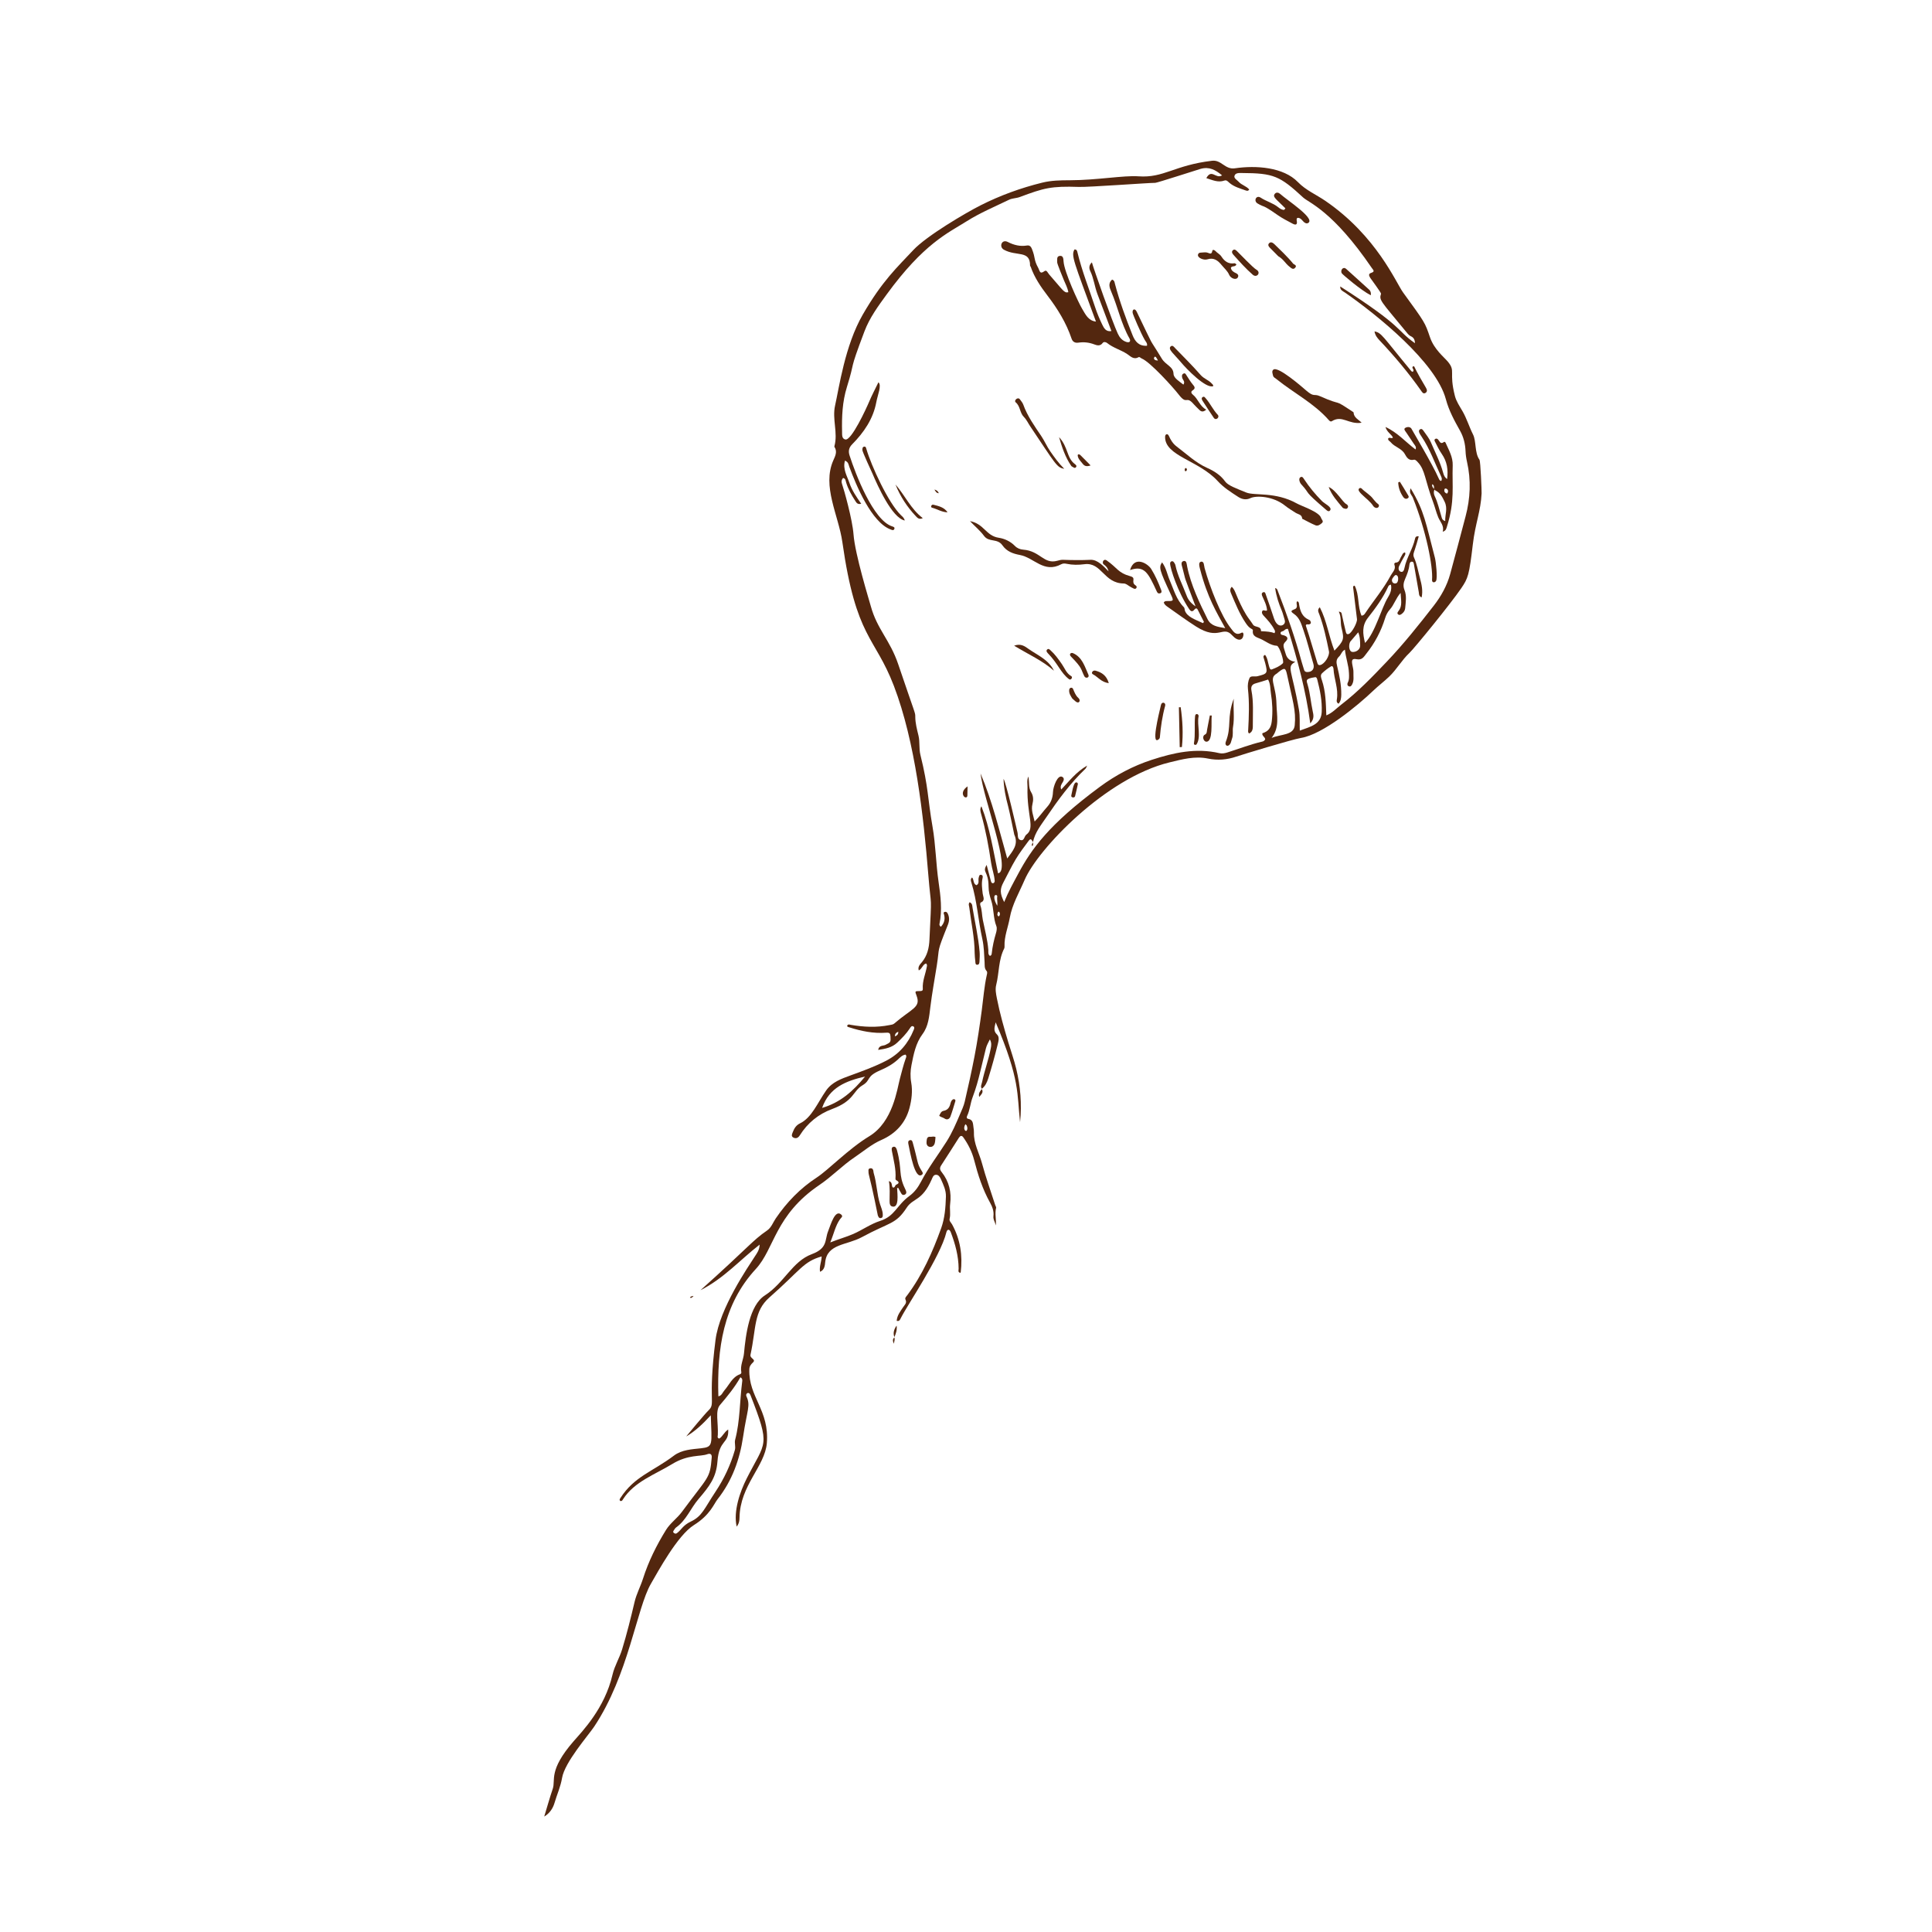 <svg viewBox="0 0 400 400" height="400" width="400" xmlns="http://www.w3.org/2000/svg" data-name="Ebene 1" id="a">
  <g data-name="F7HzoG.tif" id="b">
    <g>
      <path fill="#53270f" d="M203.299,225.449c-.375-.476-.067-.942.03-1.405.494-2.357,1.344-4.622,1.798-6.992.115-.599.2-1.148-.187-1.861-.329.684-.661,1.222-.822,1.88-.385,1.571-.772,3.141-1.144,4.715-.429,1.816-.931,3.617-1.603,5.382-.474,1.245-.557,2.653-1.15,3.897-.113.238-.093.523.228.578,1.075.185.987,1.061,1.105,1.812.053.339.098.685.088,1.026-.065,2.28,1.093,4.246,1.665,6.358.792,2.928,1.822,5.791,2.75,8.682.06.187.218.394.177.553-.311,1.208.066,2.416-.062,3.639-.135-.66-.577-1.211-.49-1.935.122-1.014-.226-1.927-.714-2.803-1.54-2.762-2.498-5.751-3.282-8.79-.446-1.73-1.225-3.263-2.239-4.702-.326-.463-.639-.359-.911.065-1.215,1.897-2.414,3.804-3.649,5.688-.346.528-.355.894.068,1.424,1.548,1.94,2.075,4.189,1.76,6.637-.131,1.013.136,2.032-.109,3.046-.114.474.311.786.52,1.168,1.708,3.108,2.197,6.444,1.778,9.937-.003.026-.079.043-.135.072-.491-.137-.294-.56-.296-.851-.016-2.633-.703-5.116-1.624-7.551-.259-.685-.746-.662-.906-.007-1.245,5.102-8.082,15.036-9.473,17.854-.139.281-.285.654-.821.498.082-1.123.758-1.958,1.34-2.836.311-.47.834-.853.478-1.569-.168-.338.175-.633.378-.906,3.143-4.214,5.245-8.961,7.013-13.865.757-2.098.914-4.315.984-6.536.042-1.335-.536-2.482-1.046-3.638-.177-.4-.494-.94-1.071-.884-.502.049-.657.576-.828.963-2.012,4.551-3.835,3.792-5.176,5.847-2.29,3.508-3.467,2.949-9.281,6.101-3.136,1.701-7.192,1.34-7.591,5.189-.067.641-.125,1.612-1.07,1.983-.188-1.091.31-2.101.338-3.178-3.815,1.083-4.318,2.767-10.816,8.488-3.294,2.9-2.713,6.331-3.919,11.862-.171.786,1.211.935.529,1.579-.471.444-.756.827-.774,1.464-.168,5.736,4.183,8.424,3.631,15.238-.392,4.847-5.548,8.738-5.659,15.433-.011.652-.089,1.232-.588,1.877-.726-3.195.692-7.234,2.076-9.97,3.935-7.782,4.986-6.458.779-17.266-.329-.845-1.108-.32-.835.26.905,1.924.137,2.773-.691,8.374-.7,4.737-2.281,9.115-5.276,12.918-.807,1.024-1.505,3.228-4.91,5.365-3.402,2.135-7.426,9.615-8.898,12.145-2.957,5.082-4.607,18.877-11.764,29.604-1.199,1.797-6.085,7.339-6.633,10.607-.301,1.797-1.063,3.462-1.573,5.2-.326,1.109-1.013,2.141-2.12,2.788.584-1.923,1.126-3.861,1.772-5.763.616-1.812-.941-3.789,4.321-9.837,1.823-2.095,6.428-6.802,8.047-13.777.424-1.826,1.434-3.424,1.982-5.22.991-3.245,1.806-6.532,2.582-9.825.401-1.699,1.228-3.202,1.749-4.836,1.139-3.571,2.799-6.912,4.767-10.092.878-1.419,2.293-2.384,3.294-3.738,5.522-7.474,5.802-6.796,6.165-11.251.056-.686-.304-.904-.914-.678-1.444.535-3.962.007-7.28,2.038-3.529,2.161-7.831,3.629-10.171,7.292-.189.296-.225.4-.57.35-.244-.217-.083-.434.042-.628,2.887-4.474,6.639-5.422,11.063-8.757,1.642-1.238,3.746-1.317,5.613-1.522,2.601-.285,2.217-.739,2.026-6.835-1.688,1.833-3.217,3.287-5.094,4.383.593-.72,3.859-4.663,4.586-5.36,1.603-1.537-.168-1.648,1.487-14.634.837-6.569,6.74-15.081,8.162-17.308.409-.641.927-1.258.972-2.416-4.115,3.21-7.458,7.03-12.248,9.44,10.026-8.966,10.684-10.232,13.788-12.363.891-.612,1.214-1.647,1.787-2.488,2.295-3.37,5.075-6.25,8.492-8.475,2.417-1.573,6.578-5.945,10.872-8.544,4.944-2.993,5.761-9.772,6.359-11.966.375-1.374.699-2.759,1.182-4.101.097-.271.256-.55-.031-.84-.667.085-1.112.585-1.562,1-1.065.982-2.297,1.663-3.61,2.225-3.116,1.333-1.888,2.022-3.739,3.132-2.049,1.229-1.686,3.208-6.28,4.909-2.849,1.054-5.082,2.887-6.696,5.449-.374.594-.843.724-1.354.447-.507-.275-.232-.77-.071-1.179.294-.747.686-1.369,1.47-1.748,2.435-1.177,3.628-4.268,5.417-6.821,1.215-1.734,3.162-2.419,5.019-3.096,2.527-.922,5.052-1.828,7.442-3.072,2.683-1.397,4.522-3.557,5.65-6.341.103-.254.268-.604-.104-.765-.343-.149-.514.165-.675.412-.73,1.12-1.653,2.063-2.626,2.976-1.105,1.036-2.45,1.277-3.939,1.5.169-1,.998-.796,1.501-1.038,1.085-.522,1.129-.585,1.042-1.779-.046-.632-.212-.794-.897-.744-2.623.193-5.163-.324-7.652-1.121-.167-.053-.392-.069-.426-.296.182-.427.496-.257.765-.211,2.665.455,5.331.589,8.001.052.333-.067.732-.102.968-.305,3.671-3.163,5.564-3.322,4.651-5.764-.352-.942-.396-.971.606-.977.418-.002.71-.012.677-.482-.112-1.611.579-3.068.842-4.606.033-.19.08-.382-.168-.628-.697.199-.816,1.118-1.508,1.441-.256-.794.311-1.291.657-1.715,1.124-1.376,1.479-2.956,1.557-4.655.477-10.3.394-5.675-.244-13.503-.981-12.039-2.667-27.398-7.124-39.042-3.952-10.323-7.821-9.763-10.667-29.771-.79-5.557-4.244-11.535-1.872-16.908.387-.876.887-1.799.24-2.791-.024-.036-.026-.1-.013-.145.773-2.791-.501-5.591.141-8.432.838-3.707,2.028-12.392,5.726-18.81,4.033-6.999,7.195-9.865,10.452-13.356,2.76-2.958,10.927-7.75,13.928-9.266,4.084-2.062,8.344-3.611,12.794-4.707,1.904-.469,3.801-.487,5.7-.492,5.616-.015,11.171-1.036,14.201-.816,5.284.383,7.379-2.29,15.243-3.221,1.952-.231,2.666,1.863,4.733,1.561,4.391-.641,10.05-.245,13.044,2.853,1.629,1.686,3.789,2.591,5.682,3.888,10.642,7.287,14.619,16.941,16.091,18.961,4.608,6.326,4.523,6.218,5.574,9.282.872,2.542,2.912,4.103,3.701,5.054,1.676,2.02.17,2.068,1.46,7.107.283,1.107.977,2.122,1.564,3.134.893,1.538,1.387,3.25,2.183,4.828.712,1.411.299,3.775,1.333,5.23.228.321.467,6.512.445,6.967-.179,3.737-1.298,6.157-1.817,10.558-.753,6.393-.993,7.017-2.387,9.065-2.209,3.247-9.745,12.48-10.737,13.409-1.58,1.481-2.634,3.411-4.191,4.902-1.061,1.015-2.242,1.904-3.303,2.919-3.145,3.01-10.399,9.042-14.96,9.784-1.783.29-12.134,3.434-13.428,3.876-1.859.634-3.835.81-5.811.396-2.735-.573-5.353.151-7.965.783-13.228,3.199-27.295,17.991-30.016,24.341-1.108,2.585-2.576,5.064-3.071,7.842-.35,1.966-1.164,3.854-1.087,5.896.005.145.005.311-.058.434-1.219,2.376-1.036,5.061-1.666,7.567-.229.91-.041,1.837.141,2.771.612,3.125,1.481,6.181,2.399,9.221.539,1.786,1.166,3.548,1.606,5.363.882,3.637,1.181,7.322.795,11.065-.667-5.875.069-8.644-5.051-20.681-.167.888-.59,1.725.276,2.523.543.5.319,1.355.164,1.982-.584,2.372-1.239,4.73-1.961,7.064-.255.823-.627,1.658-1.372,2.219h.046ZM213.861,174.356l.043.003c-.259-.247-.391-1.009-.914-.303-.926,1.25-1.88,2.49-2.679,3.821-.933,1.555-1.705,3.206-2.561,4.807-.749,1.399-.746,2.291.149,4.079.855-2.111,1.907-3.983,2.918-5.876,2.724-5.102,6.347-10.194,16.874-17.969,3.291-2.431,6.864-4.331,10.773-5.605,4.572-1.49,9.168-2.509,13.992-1.382.533.125,1.088.034,1.605-.127,2.433-.762,4.812-1.696,7.304-2.274.238-.055.447-.2.577-.452-.003-.498-.704-.699-.583-1.267,1.257-.39,1.792-1.103,1.952-2.517.217-1.913.124-3.81-.178-5.706-.153-.958-.068-1.963-.589-2.899-.861.267-1.689.559-2.536.778-.834.215-1.06.717-.906,1.511.453,2.33.275,4.694.284,7.042.002.621.067,1.486-.778,1.842-.275-.257-.193-.523-.181-.744.154-2.834.262-5.662-.055-8.499-.082-.736.02-1.585.33-2.245.256-.545,1.084-.229,1.649-.371,2.061-.521,2.136-.592,1.602-2.701-.084-.333-.179-.663-.289-.988-.097-.284-.189-.55.263-.727.527.687.569,1.539.81,2.313.103.332.211.84.587.694.807-.314,1.65-.647,2.277-1.275.355-.356-.743-3.594-1.235-3.62-1.304-.068-2.253-.91-3.353-1.41-.761-.347-1.79-.515-1.62-1.767.028-.205-.219-.294-.392-.392-.486-.275-.804-.728-1.104-1.17-1.276-1.884-2.111-3.993-2.999-6.07-.169-.394-.362-.906.13-1.406.452.421.643.925.843,1.412.616,1.5,1.286,2.975,2.129,4.361.433.713.978,1.357,1.424,2.063.406.644,1.68.208,1.658,1.36,0,.003.183.007.281.013.859.052,1.721.078,2.498.402.228-.337.091-.527-.025-.755-.566-1.107-1.405-1.995-2.237-2.894-.233-.252-.443-.606-.248-.941.219-.377.626.108.979-.13-.06-1.03-.539-1.943-.956-2.878-.142-.318-.279-.718.165-.879.394-.143.464.269.554.526.536,1.523,1.073,3.047,1.573,4.583.154.474.326.95.632,1.317.319.382.822.633,1.32.341.421-.246.506-.672.332-1.164-.211-.598-.323-1.22-.578-1.816-.626-1.466-1.13-2.979-1.367-4.667.421.115.46.371.543.588,1.861,4.811,3.585,9.668,4.932,14.652.153.566.354,1.119.511,1.685.095.343.319.47.645.475,1.046.015,1.582-.7,1.281-1.704-.702-2.343-1.268-4.721-2.076-7.039-.447-1.281-.764-2.484-1.958-3.309-.72-.497-.662-.644.203-.978.288-.111.359-.268.411-.516.076-.365-.208-.755.073-1.109.391.104.36.457.405.721.22,1.305.625,2.477,1.952,3.076.131.059.286.142.351.258.2.36.188.663-.318.737-.212.031-.506-.154-.605.23.223.69.459,1.386.673,2.087.558,1.828,1.106,3.658,1.66,5.487.099.326.176.712.65.609.904-.197,1.996-1.929,1.808-2.846-.53-2.599-1.08-5.192-2.009-7.688-.158-.424-.468-.9.114-1.432,1.464,2.831,1.863,5.996,3.029,8.983,1.973-2.066,2.055-2.373,1.471-4.697-.275-1.097-.004-2.245-.568-3.38.626.075.578.374.628.592.266,1.148.502,2.304.793,3.446.072.285.123.778.638.595.635-.225,1.794-2.352,1.708-3.083-.247-2.092-.501-4.184-.762-6.275-.036-.288-.166-.587.283-.651.992,1.951.564,4.244,1.416,6.216.46-.044.62-.297.783-.541,1.741-2.606,3.784-5.008,5.271-7.788.38-.71,1.131-1.282.747-2.256-.078-.198.08-.394.306-.406.789-.039.795-.781,1.106-1.234.23-.334.29-.803.8-.881.152.328.004.532-.114.747-.376.687-.778,1.363-1.106,2.073-.197.426-.157.997.282,1.172.565.225.736-.365.818-.768.434-2.132,1.732-3.949,2.192-6.071.054-.249.186-.571.764-.464-.275.938-.518,1.872-.827,2.784-.176.519-.414,1.016-.166,1.562.636,1.399.869,2.918,1.264,4.384.333,1.236.618,2.523.33,3.905-.614-.26-.524-.683-.588-1.055-.327-1.913-.678-3.821-1.003-5.734-.053-.31-.089-.629-.47-.609-.36.019-.445.361-.475.651-.106,1.043-.487,2.006-.897,2.947-.331.761-.445,1.461-.122,2.262.496,1.23.253,2.52.144,3.788-.039.453-.293.834-.651,1.119-.231.184-.519.383-.797.156-.318-.259-.062-.528.106-.753.809-1.08.456-2.251.396-3.711-1.033,1.196-1.356,2.488-2.212,3.427-.468.514-.784,1.128-.99,1.795-.836,2.702-2.134,5.157-3.897,7.37-.523.657-.851,1.371-2.021,1.141-.918-.181-1.048.177-.874,1.135.097.532.251,1.072.229,1.601-.034.821.158,1.679-.259,2.459-.14.262-.308.55-.67.423-.355-.125-.39-.481-.256-.738.341-.654.284-1.34.256-2.022-.067-1.635-.67-3.171-.833-4.829-.672.328-.767,1.006-1.189,1.396-.629.582-.632,1.161-.43,1.981.478,1.941.884,3.913.861,5.935-.008.676-.086,1.336-.56,1.872-.499-.267-.393-.653-.345-.959.338-2.15-.591-4.152-.704-6.248-.016-.304-.196-.712-.51-.526-.669.395-1.292.893-1.857,1.428-.413.391-.198.953-.047,1.4.796,2.351.838,4.792.926,7.323,1.252-.5,2.093-1.464,3.087-2.224,3.452-2.638,6.447-5.766,9.426-8.892,3.488-3.661,6.644-7.623,9.747-11.615,1.509-1.942,2.712-4.107,3.376-6.498,1.102-3.967,2.122-7.957,3.186-11.934,1.006-3.761,1.171-7.544.303-11.351-.165-.723-.269-1.442-.299-2.185-.059-1.483-.401-2.92-1.128-4.214-1.175-2.092-2.326-4.206-2.942-6.526-2.043-7.688-14.349-17.556-20.881-22.094-.431-.3-1.047-.493-.995-1.273,13.343,8.546,11.456,8.917,15.47,11.753-.016-.76-.289-1.181-.813-1.429-.518-.245-.82-.7-1.159-1.114-5.194-6.32-5.484-6.354-5.045-7.703.057-.174-2.123-3.103-2.219-3.259-.247-.402-.492-.851.16-1.057.888-.28.425-.605.134-1.031-8.059-11.821-12.996-13.463-14.201-14.576-4.848-4.476-6.101-5.041-12.693-5.071-.582-.003-1.338-.057-1.527.583-.159.537.526.843.876,1.237.613.691,1.604.88,2.177,1.601-.232.342-.488.274-.71.194-1.194-.43-2.443-.748-3.432-1.613-.293-.256-.543-.602-1.011-.436-1.315.467-2.465-.114-3.731-.508,1.103-2.03,1.969.261,3.259-.576-1.371-1.135-2.639-1.846-4.457-1.337-.412.115-8.975,2.885-9.362,2.888-1.646.012-13.782.914-15.8.847-5.779-.192-7.236.215-12.251,2.089-.744.278-1.544.235-2.243.573-2.95,1.428-5.977,2.692-8.766,4.451-3.874,2.443-8.866,4.584-16.574,15.167-1.755,2.41-3.517,4.803-4.591,7.641-3.369,8.901-1.777,5.552-3.62,11.488-.953,3.069-1.079,6.145-1.007,9.284.015.644-.081,1.427.68,1.6,1.251.284,4.355-6.465,4.906-7.782.575-1.373,1.28-2.691,1.94-4.062.72.618-.16,2.612-.433,4.088-.646,3.489-2.568,6.291-5.015,8.76-.684.69-.811,1.427-.534,2.287,1.267,3.929,4.9,13.419,8.804,14.687.273.089.646.189.453.58-.173.349-.499.16-.771.059-3.918-1.461-7.089-9.053-8.533-12.967-.161-.437-.159-.978-.9-1.275-.497,1.772.45,3.186.938,4.65.514,1.541,1.458,2.885,2.43,4.282-.804.2-1.013-.265-1.235-.605-.78-1.193-1.472-2.432-1.894-3.809-.106-.346-.096-.809-.628-.931-.309.36-.396.725-.229,1.206.446,1.287,2.162,7.421,2.389,10.458.312,4.179,3.217,13.567,3.591,14.926,1.31,4.754,3.953,6.928,5.665,11.982,3.662,10.808,3.524,9.932,3.53,10.866.009,1.353.357,2.627.667,3.912.316,1.312.063,2.64.402,4.006,1.679,6.75,1.479,8.972,2.502,14.832.667,3.819.703,7.692,1.261,11.525.409,2.81.778,5.747.179,8.637-.043.205.043.383.281.581.681-.717.926-1.54.679-2.497-.062-.242-.227-.473.116-.588.265-.089.488.056.607.29.405.79.382,1.568.047,2.404-2.42,6.049-1.634,4.309-2.288,8.441-.451,2.852-.978,5.695-1.33,8.559-.241,1.964-.397,3.959-1.604,5.577-1.445,1.938-1.86,4.21-2.304,6.447-.228,1.146-.277,2.381-.053,3.621.316,1.748.079,3.593-.358,5.253-.809,3.073-2.837,5.315-5.811,6.616-2.042.894-3.721,2.359-5.549,3.587-2.562,1.722-4.686,3.977-7.27,5.725-9.256,6.263-9.288,13.183-13.185,17.406-6.778,7.345-8.05,16.517-7.756,26.366.691-.118.874-.806,1.273-1.263,1.008-1.153,1.591-2.719,3.188-3.3.223-.081.327-.248.289-.441-.27-1.361.435-2.584.557-3.901.362-3.88,1.123-9.93,4.315-11.985,4.033-2.597,5.669-7.036,9.719-8.542,3.32-1.234,2.658-2.899,3.369-4.714.57-1.453,1.435-4.524,2.677-3.527.543.436.031.667-.222,1.032-.943,1.359-1.245,2.977-1.997,4.779,1.824-.723,3.329-1.125,4.771-1.755,1.886-.824,3.557-2.058,5.548-2.699,3.101-.999,3.378-3.201,6.089-5.184,1.032-.754,1.786-1.794,2.392-2.953,1.521-2.912,3.526-5.524,5.279-8.292,1.141-1.802,1.965-3.739,2.788-5.67.355-.832.761-1.681.975-2.601.722-3.104,1.414-6.21,2.017-9.343.613-3.186,1.086-6.393,1.513-9.597.323-2.425.498-4.869,1.034-7.265.065-.289.166-.612-.048-.85-.484-.539-.368-1.168-.406-1.807-.096-1.61-.12-3.25-.468-4.813-.861-3.864-1.087-7.849-2.256-11.652-.1-.324-.277-.731.138-1.086.421.492.18,1.321.907,1.606.688-.364.299-1.053.463-1.572.086-.271.096-.652.506-.575.373.071.358.378.285.698-.247,1.072-.089,2.139.037,3.212.075.639.6,1.423-.433,1.838-.084.034-.121.386-.062.547.362.981.314,2.026.517,3.031.418,2.069.972,4.111,1.142,6.229.031.384-.117.892.317,1.218.334-.051.368-.319.393-.547.152-1.41.462-2.782.868-4.142.137-.459.249-1.042.086-1.455-.677-1.713-.493-3.582-1.066-5.31-.305-.92-.545-1.85-.55-2.861-.016-3.353-1.378-2.864-.398-4.511.344,1.308.616,2.34.887,3.372.187.713.806.408.778-.06-.079-1.328-.538-2.363-.742-3.748-.501-3.404-1.126-6.78-2.06-10.094-.149-.528-.31-1.066.056-1.607,1.754,4.484,2.458,9.222,3.442,13.878,2.858-.423-3.027-15.349-3.625-20.676,2.413,5.673,3.84,11.656,5.526,17.604,1.088-1.506,2.424-2.882,1.454-4.955,0,0-.966-4.733-1.262-5.829-.508-1.875-.889-3.756-.959-5.699.477.528,2.724,10.372,2.886,11.065.14.598-.083,1.43.673,1.614.752.183.718-.805,1.165-1.135,1.884-1.388.094-3.821.237-9.798.016-.688-.181-1.384.174-2.242.246,1.208-.009,2.308.561,3.218.52.83.504,1.653.284,2.547-.3,1.22.197,2.341.459,3.557.991-.989,1.739-2.07,2.61-3.041.807-.899,1.144-1.905,1.19-3.076.042-1.086.968-3.702,1.95-3.108.412.249.317.677.096,1.044-.27.45-.627.874-.341,1.56,1.663-1.723,3.058-3.619,5.372-4.954-.211.407-.246.55-.336.635-3.142,2.994-5.683,6.469-8.106,10.045-1.106,1.632-2.377,3.167-2.78,5.173ZM150.765,295.962c.188,3.02-1.881,1.986-2.221,6.591-.246,3.335-1.612,5.104-3.942,7.831-1.616,1.891-2.504,4.356-4.618,5.857-.193.137-.325.368-.459.573-.1.153-.248.334-.056.518.192.185.445.267.665.105,1.002-.736,1.186-1.604,2.925-2.433,2.321-1.105,2.747-2.645,5.073-6.151,1.772-2.67,3.118-5.525,4.007-8.614.219-.762-.122-1.445.07-2.173,1.03-3.92.927-7.983,1.448-11.969.039-.298.113-.695-.371-.943-1.174,2.096-2.696,3.939-4.245,5.763-.999,1.176-.305,3.654-.422,6.186-.013.272-.189.596.294.742.697-.41.967-1.3,1.853-1.884ZM271.275,149.772c-.913-6.907-2.694-13.28-4.623-19.569-.527-.045-.668.28-.917.412-.241.128-.651.132-.6.522.045.348.396.32.677.407.832.258.964.691.331,1.317-.687.679-.386,1.057.063,2.574q.412,1.395,1.981,1.584c-1.902,1.066-.745,1.432.75,9.943.244,1.387.109,2.804.171,4.302,2.16-.813,4.425-1.23,4.539-3.871.098-2.276-.342-4.482-.915-6.668-.061-.233-.16-.559-.435-.52-2.117.307-1.822.689-1.576,1.522.53,1.793.661,3.657,1.05,5.473.17.793.398,1.612-.496,2.571ZM263.274,152.775c1.99-.81,4.575-.514,4.784-2.598.311-3.08-.447-5.086-1.562-10.385-.33-1.567-.515-1.641-1.825-.617-.116.091-.213.212-.338.284-1.728,1-.142,2.285-.051,6.329.053,2.343.708,4.814-1.008,6.987ZM282.615,133.119c2.11-2.129,3.392-7.242,4.739-9.426.433-.703.873-1.657.613-2.653-.335.06-.466.211-.547.388-1.072,2.364-2.611,4.444-4.191,6.462-1.296,1.656-1.088,3.294-.614,5.228ZM170.209,229.38c3.772-1.099,6.425-3.477,8.903-6.501-3.981.93-7.395,2.246-8.903,6.501ZM281.205,130.912c-.032.037-1.623,1.894-1.648,1.936-.385.671-.283,2.048.426,2.125.797.087,1.628-.507,1.623-1.286-.005-.896-.003-1.815-.402-2.775ZM289.337,119.252c-.184-.248-.424-.27-.608-.053-.305.362-.719.756-.469,1.268.137.281.529.445.887.25.334-.181.44-1.129.19-1.466ZM206.466,187.53c.118-.669-.095-1.284.003-1.915.056-.362-.578-.476-.606.057-.035.686.288,1.271.603,1.858ZM199.876,232.757c-.597.994.062,1.625.268,1.318.242-.362.138-.729-.022-1.089-.018-.04-.068-.066-.246-.229ZM185.978,213.615c-.537.202-.682.497-.713.954.458-.175.728-.389.713-.954ZM206.749,189.738c.598-.355.07-1.328-.131-.862-.123.286-.246.606.131.862Z"></path>
      <path fill="#53270f" d="M185.194,276.89c-.373-.911-.079-1.697.439-2.439.126.87-.141,1.661-.482,2.436l.042.003Z"></path>
      <path fill="#53270f" d="M203.253,225.448c.434.699-.045,1.083-.518,1.661-.222-.836.242-1.221.564-1.66h-.046Z"></path>
      <path fill="#53270f" d="M143.598,268.305c-.281.312-.458.512-.764.341.152-.209.368-.293.764-.341Z"></path>
      <path fill="#53270f" d="M185.152,276.887c.167.379.024.738-.093,1.322-.254-.618-.272-.99.135-1.319l-.042-.003Z"></path>
      <path fill="#53270f" d="M226.066,54.318c.327,1.241,4.227,12.318,5.364,14.762.365.786.875,1.41,1.727,1.703.781.269.978-.203.699-.694-1.734-3.051-2.411-6.515-3.787-9.707-.354-.822-.696-1.74.178-2.497.51.181.509.574.59.881.967,3.643,2.258,7.174,3.662,10.667.523,1.3,1.324,2.253,2.971,2.153.128-.493-.238-.833-.439-1.171-.827-1.396-2.466-5.266-2.526-5.629-.126-.769.46-1.029.826-.272,4.131,8.532,2.046,4.533,5.196,9.72.852,1.403,2.383,1.603,2.438,3.163.032.885,1.198,1.557,2.045,2.231.417-.607-.118-.958-.237-1.38-.101-.359-.119-.709.249-.9.377-.195.493.165.65.397.412.61.776,1.259,1.247,1.819.403.48.691.832-.022,1.276-.429.267-.212.639.056.852,1.121.889,1.431,2.423,2.785,3.118-.626.548-1.041.448-1.441.037-.377-.387-.79-.741-1.139-1.15-1.661-1.947-1.332.317-3.155-2.051-1.085-1.41-5.87-6.717-7.628-7.427-.222-.09-.433-.392-.654-.267-1.023.581-1.681-.212-2.36-.659-1.319-.867-2.885-1.266-4.126-2.267-.274-.221-.717-.324-.944-.012-.51.705-1.198.491-1.735.287-1.092-.415-2.167-.524-3.308-.359-.64.092-1.158-.141-1.387-.82-1.109-3.288-2.894-6.178-4.995-8.929-1.392-1.822-2.703-3.742-3.468-5.954-.032-.091-.137-.173-.136-.258.031-3.25-2.832-1.834-5.428-3.29-1.049-.588-.454-2.245.815-1.597,1.264.645,2.558.973,3.98.733.501-.084.81.185,1.004.668.826,2.057.316,2.14,1.351,4.026.278.506.278,1.366,1.267.61.438-.335.676.357.953.672,2.975,3.378,3.103,3.91,3.984,3.691-.154-.906-.582-1.669-.907-2.459-.11-.266-1.418-3.422-1.4-3.71.032-.506-.187-1.256.527-1.35.72-.094.757.581.791,1.146.132,2.156,3.094,8.565,3.847,9.813.707,1.172,1.273,2.467,2.861,2.643-4.649-12.595-5.185-13.675-4.446-14.934.457-.019.536.28.605.569.939,3.909,2.437,7.639,3.688,11.447.397,1.21.899,2.393,1.452,3.54.352.73.769,1.536,1.902,1.341-.971-2.565-1.945-5.117-2.902-7.676-.582-1.557-.756-3.24-1.482-4.758-.279-.584-.278-1.219.339-1.787ZM239.739,74.651c-.246-.533-.583-1.139-.794-.591-.128.332.214.579.794.591Z"></path>
      <path fill="#53270f" d="M287.407,90.778c.279-.364.667.138.986-.187-.347-.733-1.234-1.081-1.544-2.192,2.523,1.167,4.194,3.143,6.219,4.657.239-.523-.118-.83-.352-1.177-.522-.773-1.052-1.542-1.559-2.325-.197-.304-.654-.728-.18-.985.407-.22,1.078-.294,1.356.383.074.181,4.264,7.175,5.574,10.178.077.176.163.361.464.455.217-.274.15-.607.02-.884-1.308-2.797-2.34-5.731-4.075-8.318-.36-.538-.849-1.236-.266-1.517.321-.154.532.121.704.372.527.768,1.134,1.481,1.503,2.354.877,2.078,1.927,4.084,2.53,6.276.123.447.272.943.824,1.315.255-1.92-.018-3.631-1.09-5.176-.561-.808-.976-1.692-1.42-2.563-.09-.176-.187-.38,0-.532.225-.185.461-.11.646.091.326.355.483,1.084,1.211.497.121-.098.287.053.345.185.658,1.508,1.528,2.931,1.464,4.689-.155,4.256.484,7.32-1.19,12.647-.117.372-.195.889-.882,1.06.359-1.237-.528-2.025-.926-2.987-.432-1.044-.684-2.143-1.079-3.2-1.694-4.533-1.623-6.574-3.118-8.169-.238-.254-.518-.616-.837-.541-1.081.253-1.492-.485-1.894-1.198-.667-1.184-2.097-1.424-2.906-2.427-.203-.252-.604-.356-.527-.781ZM297.014,101.297c-.227.475-.187.982.024,1.414.651,1.335.942,2.78,1.377,4.181.102.33.118.792.807.989-.066-1.377.561-2.567-.126-3.999-.489-1.019-.917-1.879-1.951-2.36-.079-.037-.122-.15-.181-.228-.155-.316.098-.829-.452-1.036-.067.528.207.789.503,1.039ZM299.578,102.207c.686-.769-.381-1.385-.52-.883-.119.432.099.723.52.883Z"></path>
      <path fill="#53270f" d="M240.942,124.726c.223-.283.426-.284.619-.283,1.477.007,1.478-.014.826-1.414-2.335-5.012-2.509-5.576-1.791-6.6.871,1.177,1.065,2.517,1.583,3.706.839,1.93,1.365,4.008,2.916,5.562.188.188.144.458.216.685.416,1.306,2.062,1.86,3.746,2.629.069-.082.138-.164.207-.246-.429-.845-.855-1.693-1.29-2.535-.196-.379-.437-.317-.671-.033-.441.535-.742.434-1.118-.125-2.306-3.429-3.919-8.396-3.928-9.427-.003-.399.52-.686.823-.186.101.167.227.337.265.521.459,2.224,1.542,4.218,2.327,6.321.315.846.819,1.532,1.852,2.239-2.856-7.619-1.778-4.506-2.718-8.004-.123-.458-.441-1.234.268-1.386.614-.132.623.677.706,1.101.746,3.796,2.636,7.737,4.232,10.94.713,1.43,2.049,1.577,3.662,1.858-1.783-3.266-3.674-6.275-5.202-12.178-.137-.527-.413-1.448.175-1.575.679-.146.614.821.754,1.327,1.148,4.145,3.416,9.903,5.436,12.457.507.641.997,1.572,2.154.947.414-.224.484.172.448.474-.123,1.03-1.047,1.452-2.357.014-1.927-2.115-2.672,1.242-7.467-1.812-2.02-1.287-3.954-2.709-5.913-4.088-.314-.221-.635-.47-.761-.888Z"></path>
      <path fill="#53270f" d="M200.824,107.89c2.939.561,3.283,3.044,5.959,3.449,1.207.182,2.42.743,3.349,1.696.456.468,1.057.713,1.718.765,3.543.277,4.229,3.079,7.054,2.302.377-.104.773-.214,1.157-.201,1.906.068,3.809.095,5.717.003,1.473-.071,2.73,1.364,3.739,2.389-.212-.834-.605-1.136-1.017-1.45-.416-.317-.04-1.277.635-.808,2.267,1.577,2.284,2.551,4.932,3.282,1.297.358-.08,1.183,1.094,1.92.381.24.086.86-.418.627-.311-.144-.612-.314-.903-.494-.376-.233-.731-.558-1.185-.563-4.164-.052-4.549-4.462-8.133-3.992-1.236.162-2.444.171-3.657-.08-.394-.082-.766-.116-1.142.086-3.609,1.936-5.616-1.376-8.578-1.922-1.432-.264-2.714-.73-3.598-1.994-1.06-1.515-2.786-.558-3.817-1.96-.839-1.141-1.949-2.018-2.903-3.054Z"></path>
      <path fill="#53270f" d="M281.914,87.519c-2.73.425-3.993-1.667-6.185-.309-.239.148-.458-.056-.625-.246-3.084-3.505-7.273-5.599-10.839-8.488-.266-.215-.623-.354-.697-.717-.085-.415-.326-.918.078-1.236.951-.748,5.85,3.512,6.764,4.306,1.715,1.489,1.553.609,2.891,1.204,4.985,2.217,2.397.299,6.722,3.183.081.054.215.118.219.183.061,1.084,1.007,1.443,1.671,2.122Z"></path>
      <path fill="#53270f" d="M269.608,107.398c-.046-.9-.833-.893-1.349-1.222-.746-.475-1.513-.931-2.198-1.484-2.48-2.002-6.002-2.129-7.17-1.561-.861.419-1.738.262-2.525-.25-1.512-.983-3.023-1.927-4.275-3.301-3.899-4.279-10.945-5.162-10.87-9.146.011-.586.528-.763.789-.168.372.849.84,1.604,1.61,2.182,2.058,1.545,3.914,3.358,6.316,4.431,1.433.64,2.766,1.479,3.711,2.796.608.848,2.272,1.434,4.365,2.291,1.748.716,6.013-.213,10.465,2.26,1.121.623,4.657,1.735,5.047,3.023.105.346.589.651.173,1.035-.36.331-.846.674-1.33.477-.945-.385-1.839-.898-2.76-1.361Z"></path>
      <path fill="#53270f" d="M266.127,43.133c-1.899-1.927-2.756-2.359-2.163-3.035.32-.365.799-.199,1.071.044,1.52,1.357,7.054,4.923,5.915,5.947-.463.416-.986-.055-1.353-.496-.482-.58-1.299-.765-1.122.088.189.915-.251.95-.877.615-1.036-.555-2.096-1.086-3.054-1.757-3.461-2.424-2.593-1.464-4.185-2.416-.881-.527-.27-1.812.652-1.199,1.146.761,2.52,1.095,3.607,1.965.367.293.765.578,1.261.561.083-.105.165-.21.248-.314Z"></path>
      <path fill="#53270f" d="M185.739,245.994c.069,1.347.411,4.045-.925,3.82-.609-.103-.635-.688-.634-1.183.005-1.351.106-2.702-.146-4.092.813.201.468.948.803,1.315.498.123.422-.458.729-.584.621-.255.629-.566.041-.894-.131-.073-.22-.169-.207-.348.14-1.923-.37-3.765-.721-5.626-.074-.392-.177-.889.323-.977.444-.078.616.374.725.778,1.085,4.017.237,4.962,1.634,7.862.255.528.496,1.025-.054,1.28-.255.118-.51.052-.652-.168-.258-.402-.467-.835-.697-1.254-.073.024-.146.048-.219.072Z"></path>
      <path fill="#53270f" d="M292.497,76.984c.469-.444-.313-.746.012-1.111.101-.01.261-.052.275-.023.735,1.53,1.593,2.992,2.456,4.451.222.375.308.782-.096,1.04-.471.3-.711-.151-.924-.454-2.596-3.691-5.493-7.131-8.589-10.41-.445-.471-.904-.998-1.055-1.861,1.485.264,1.691,1.073,7.626,8.226.055.066.169.084.295.142Z"></path>
      <path fill="#53270f" d="M292.056,101.1c2.895,4.807,3.112,7.155,5.026,14.378.221.834.561,4.137.247,4.772-.203.41-.896.479-.838-.217.222-2.686-1.211-10.127-3.991-17.039-.205-.51-.843-.885-.444-1.893Z"></path>
      <path fill="#53270f" d="M255.995,54.729c-.26.64-.936.223-1.153.714.086.614.562.885,1.049,1.11.369.171.582.413.43.794-.303.76-1.515.322-1.842-.456-.333-.793-.989-1.322-1.511-1.962-.782-.959-1.614-1.675-3.002-1.235-.761.241-2.119-.337-1.93-.991.079-.272.263-.389.54-.396.439-.011.896-.112,1.313-.025.48.101.957.581,1.116-.365.045-.27.417-.184.596.017.391.439.956.677,1.288,1.191.625.968,1.447,1.587,2.693,1.382.11-.018.246.128.414.222Z"></path>
      <path fill="#53270f" d="M220.338,97.057c-1.554-.251-1.75-.921-7.035-8.782-.438-.651-.773-1.403-1.318-1.945-.865-.86-.73-2.226-1.685-3.021-.462-.384.438-1.207.848-.643.258.355.566.705.711,1.108.854,2.383,2.321,4.423,3.711,6.487.69,1.025,1.16,2.155,1.861,3.166.886,1.276,1.787,2.53,2.906,3.631Z"></path>
      <path fill="#53270f" d="M187.325,107.763c-2.643-.501-5.658-7.287-6.666-9.654-.151-.355-2.145-4.612-2.118-4.951.022-.28.003-.638.389-.69.322-.044.379.261.444.485,1.008,3.454,4.525,11.154,7.167,13.719.276.268.612.486.784,1.091Z"></path>
      <path fill="#53270f" d="M251.179,79.955c-1.536.555-5.559-3.621-6.587-4.85-1.502-1.796-2.855-2.795-2.223-3.372.396-.361.7.107.956.372,1.77,1.833,3.591,3.622,5.261,5.542.676.777,1.662,1.031,2.309,1.776.122.141.32.22.283.532Z"></path>
      <path fill="#53270f" d="M233.964,118.024c.926-3.114,3.702-1.307,4.372-.239.861,1.372,1.499,2.851,2.072,4.36.116.307.142.595-.247.698-.316.084-.496-.031-.655-.376-1.787-3.877-2.571-5.472-5.542-4.443Z"></path>
      <path fill="#53270f" d="M200.754,186.798c.599.26.54.782.604,1.172.499,3.036,1.207,6.039,1.462,9.113.052.629.011,1.268-.022,1.901-.018.331-.033.77-.496.76-.38-.008-.342-.407-.37-.682-.06-.582-.135-1.167-.138-1.751-.014-3.197-.734-6.308-1.117-9.459-.04-.327-.237-.664.076-1.053Z"></path>
      <path fill="#53270f" d="M180.668,242.04c.197.247.141.562.224.836.641,2.112.648,4.353,1.321,6.457.222.695.542,1.36.556,2.113.005.31.022.624-.329.725-.46.133-.579-.241-.703-.563,0,0-1.104-5.583-1.855-8.426-.074-.28-.07-.584-.079-.877-.007-.215.103-.373.328-.413.199-.035.391-.022.537.147Z"></path>
      <path fill="#53270f" d="M283.809,61.136c-1.985-1.001-5.847-4.289-6.009-4.559-.346-.575.241-1.494.917-.899,1.238,1.091,4.46,4.048,4.543,4.109.408.301.64.684.549,1.349Z"></path>
      <path fill="#53270f" d="M260.088,55.808c1.083.583.138,1.819-.72,1.07-1.431-1.248-2.694-2.663-3.958-4.073-.259-.289-.53-.694-.122-1.026.333-.27.643.048.884.284.519.508,3.303,3.414,3.916,3.744Z"></path>
      <path fill="#53270f" d="M255.437,144.658c-.149,1.956.185,3.915-.149,5.838-.143.824.09,1.668-.224,2.469-.124.317-.162.675-.32.971-.438.824-1.286.485-.945-.384,1.249-3.179.148-4.941,1.638-8.894Z"></path>
      <path fill="#53270f" d="M269.413,100.276c-.364-.397-.66-1.32-.076-1.523.327-.114.498.213.661.46,1.075,1.635,2.314,3.133,3.695,4.522.601.605,2.193,1.275,1.689,1.936-.235.309-.526.133-.754-.062-5.109-4.373-3.078-3.006-5.215-5.334Z"></path>
      <path fill="#53270f" d="M264.648,53.046c-.441-.448-1.016-1.049-1.611-1.628-.297-.289-.62-.632-.33-1.001.368-.468.838-.157,1.148.141.887.854,2.912,2.801,3.846,3.99.208.265.882.344.478.851-.448.563-.875.072-1.243-.212-.776-.601-1.225-1.539-2.289-2.141Z"></path>
      <path fill="#53270f" d="M188.075,236.88c-.072-.338-.109-.739.361-.824.386-.069.472.282.55.56,1.124,4.006.846,4.198,1.768,5.691.169.274.491.627.128.906-1.471,1.129-2.423-4.53-2.807-6.333Z"></path>
      <path fill="#53270f" d="M209.963,133.681c1.428-.523,2.266.166,2.989.673,1.89,1.327,4.173,2.239,5.256,4.513-2.383-2.114-5.309-3.385-8.245-5.186Z"></path>
      <path fill="#53270f" d="M240.019,152.956c-1.828,1.765-.108-5.038.347-7.007.179-.773,1.048-.488.867.174-.591,2.158-.913,4.359-1.1,6.583-.007.089-.077.172-.114.25Z"></path>
      <path fill="#53270f" d="M219.823,137.457c.612.868.951,1.958,1.961,2.526.407.229-.07.927-.441.646-1.778-1.349-2.221-3.162-4.438-5.429-.208-.213-.366-.513-.059-.76.246-.197.464.025.637.182.961.873,1.569,1.742,2.339,2.835Z"></path>
      <path fill="#53270f" d="M225.339,139.685c.282.633-.563.864-.833.335-.778-1.523-.331-1.611-2.785-4.103-.462-.47-.015-.888.47-.672,1.874.832,2.394,2.747,3.148,4.44Z"></path>
      <path fill="#53270f" d="M194.451,231.021c.223-.511.431-.946.892-1.029.932-.168,1.287-.799,1.459-1.615.089-.426.48-.964.857-.762.154.083.175.238.132.378-.331,1.072-.627,2.158-1.027,3.203-.197.514-.711.729-1.21.376-.326-.231-.729-.254-1.103-.551Z"></path>
      <path fill="#53270f" d="M191.05,107.272c-.726.345-1.078-.02-1.404-.365-1.827-1.933-3.258-4.122-4.249-6.601,1.957,2.244,3.16,5.064,5.653,6.967Z"></path>
      <path fill="#53270f" d="M244.249,154.693c-.057-2.753-.114-5.506-.171-8.259l.367-.013c.402,2.733.545,5.478.258,8.242-.151.01-.302.02-.453.03Z"></path>
      <path fill="#53270f" d="M284.313,103.322c.322.359.6.756,1.014,1.039.432.297.013,1.051-.629.727-.127-.064-.269-.149-.342-.265-.636-1.008-1.623-1.668-2.442-2.494-.349-.351-.868-.874-.513-1.201.181-.167.401-.099.529.031.753.769,1.744,1.271,2.385,2.162Z"></path>
      <path fill="#53270f" d="M275.091,100.822c1.52.642,2.912,3.201,3.648,3.544.245.114.471.423.301.735-.221.405-.585.21-.906.117-.046-.013-.096-.039-.125-.074-1.118-1.33-2.297-2.617-2.918-4.322Z"></path>
      <path fill="#53270f" d="M250.873,148.146c-.148,1.415.314,5.433-1.108,5.414-.609-.008-.945-1.15-.325-1.451.467-.227.4-.607.467-.986.177-1,.387-1.995.583-2.992.128.005.255.01.383.014Z"></path>
      <path fill="#53270f" d="M249.681,82.526c.926,1.068,1.481,2.348,2.432,3.342.486.509-.364,1.305-.818.633-.79-1.168-1.567-2.346-2.328-3.534-.152-.237-.283-.578.046-.768.348-.201.499.17.668.326Z"></path>
      <path fill="#53270f" d="M247.703,154.155c-.097.026-.192.081-.274.067-.156-.027-.265-.16-.239-.307.331-1.879.054-3.783.241-5.666.067-.676.819-.43.719.077-.358,1.806.607,4.275-.446,5.83Z"></path>
      <path fill="#53270f" d="M219.266,90.498c1.949,2.125,1.522,4.275,3.295,5.603.175.131.424.343.221.609-.259.34-.514.041-.758-.072-.087-.04-.18-.098-.233-.175-1.25-1.818-1.922-3.875-2.525-5.965Z"></path>
      <path fill="#53270f" d="M229.564,141.432c-1.539-.164-2.258-1.299-3.31-1.842-.418-.216-.027-.889.551-.735,1.281.34,2.297.989,2.759,2.578Z"></path>
      <path fill="#53270f" d="M193.689,235.421c-.057.476-.049.918-.173,1.318-.158.506-.573.825-1.111.688-.49-.125-.623-.628-.571-1.056.053-.432.034-1.092.737-1.006.336.041.647-.171,1.118.056Z"></path>
      <path fill="#53270f" d="M289.824,99.74c.526.855,1.071,1.699,1.566,2.572.143.251.498.61.035.872-.333.189-.679.041-.894-.272-.632-.92-1.014-1.922-1.044-3.028.112-.048.224-.096.337-.144Z"></path>
      <path fill="#53270f" d="M221.995,144.607c-.246-.44-.723-1.005-.629-1.792.057-.476.619-.6.806-.163.284.663.514,1.344,1.094,1.851.578.506.148,1.392-.683.636-.143-.13-.286-.259-.588-.532Z"></path>
      <path fill="#53270f" d="M225.795,96.362c-.851.3-1.279.125-1.643-.351-.407-.531-.959-.995-1.023-1.695-.028-.309.322-.315.519-.123.682.664,1.341,1.351,2.147,2.169Z"></path>
      <path fill="#53270f" d="M223.064,162.067c.036.09.115.185.099.26-.182.843-.364,1.687-.582,2.521-.109.418-.888.302-.782-.144.224-.936.511-3.19,1.265-2.637Z"></path>
      <path fill="#53270f" d="M196.181,106.071c-1.183-.021-2.131-.677-3.201-.953-.411-.106-.128-.723.255-.625,1.106.284,2.247.514,2.946,1.578Z"></path>
      <path fill="#53270f" d="M200.326,162.807c-.018.763-.036,1.329-.042,1.895-.006.53-.541.487-.781.104-.369-.59-.104-1.359.823-1.999Z"></path>
      <path fill="#53270f" d="M193.462,101.356c.407.107.727.283.911.762-.608-.034-.694-.489-.911-.762Z"></path>
      <path fill="#53270f" d="M245.638,97.483c-.561.39-.394-.913.009-.498.146.151.1.333-.009.498Z"></path>
      <path fill="#53270f" d="M213.861,174.356c.032.388.122.842-.245.732-.018-.005.014-.255.062-.375.051-.128.149-.237.227-.354l-.043-.003Z"></path>
    </g>
  </g>
</svg>
